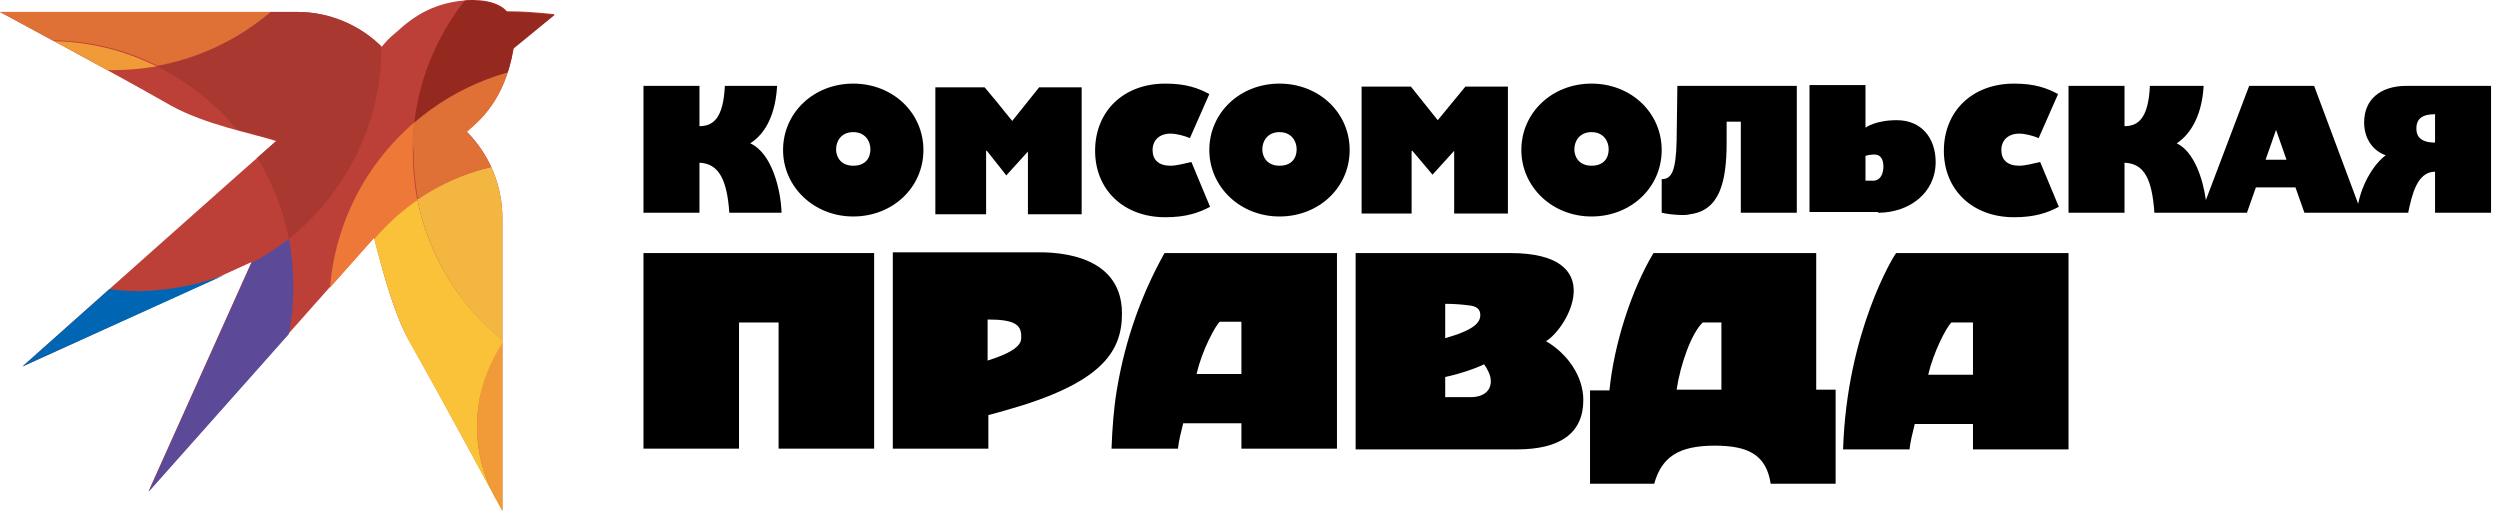 <?xml version="1.0" encoding="UTF-8"?> <!-- Generator: Adobe Illustrator 22.0.1, SVG Export Plug-In . SVG Version: 6.00 Build 0) --> <svg xmlns="http://www.w3.org/2000/svg" xmlns:xlink="http://www.w3.org/1999/xlink" id="Layer_1" x="0px" y="0px" viewBox="0 0 334.9 69.3" style="enable-background:new 0 0 334.9 69.3;" xml:space="preserve"> <style type="text/css"> .st0{fill-rule:evenodd;clip-rule:evenodd;} .st1{fill-rule:evenodd;clip-rule:evenodd;fill:#BC4038;} .st2{clip-path:url(#SVGID_2_);fill-rule:evenodd;clip-rule:evenodd;fill:#0066B3;} .st3{clip-path:url(#SVGID_2_);fill-rule:evenodd;clip-rule:evenodd;fill:#5C4997;} .st4{clip-path:url(#SVGID_2_);fill-rule:evenodd;clip-rule:evenodd;fill:#F09A38;} .st5{clip-path:url(#SVGID_2_);fill-rule:evenodd;clip-rule:evenodd;fill:#A93830;} .st6{clip-path:url(#SVGID_2_);fill-rule:evenodd;clip-rule:evenodd;fill:#FAC238;} .st7{clip-path:url(#SVGID_2_);fill-rule:evenodd;clip-rule:evenodd;fill:#ED7837;} .st8{clip-path:url(#SVGID_2_);fill-rule:evenodd;clip-rule:evenodd;fill:#F2B641;} .st9{clip-path:url(#SVGID_2_);fill-rule:evenodd;clip-rule:evenodd;fill:#DF7036;} .st10{clip-path:url(#SVGID_2_);fill-rule:evenodd;clip-rule:evenodd;fill:#95291F;} </style> <g> <g> <path d="M322.4,11.5c-3.5,0-5.7,1.8-5.7,4.9c0,2.4,1.4,3.9,2.9,4.4c-1.4,1-3.1,3.5-3.7,6.5l-5.9-15.8h-8.7l-5.8,15.3 c-0.4-2.9-1.6-6.5-3.9-7.6c2.1-1.4,3.4-4.1,3.6-7.7H288c-0.2,4.4-1.6,5.4-3.4,5.4v-5.4h-7.5v17h7.5v-6.7c2.7,0.1,3.7,2.3,4,6.7 H301l1.2-3.4h5.3l1.2,3.4h13.9c0.5-2.4,1.2-5.5,3.6-5.5v5.5h7.5v-17H322.4z M303.5,21.4l1.4-4l1.4,4H303.5z M326.2,19.1 c-2.4,0-2.5-1.3-2.5-1.9c0-1.3,0.8-1.9,2.5-1.9V19.1z"></path> <path class="st0" d="M213.2,29c5.3,0,9.4-3.9,9.4-8.9c0-5-4.1-8.9-9.4-8.9c-5.3,0-9.4,3.9-9.4,8.9C203.8,25,207.9,29,213.2,29 M213.2,17.7L213.2,17.7c1.6,0,2.3,1.2,2.3,2.3s-0.6,2.2-2.3,2.2c-1.6,0-2.3-1.1-2.3-2.2S211.6,17.7,213.2,17.7"></path> <path class="st0" d="M132.2,20.2l1.9,2.4l0.7,0.9l2.9-3.2v8.4h7.2v-17h-5.7l-3.6,4.5c-1.9-2.3-1-1.3-3.7-4.5h-6.6v17h6.8V20.2z"></path> <path class="st0" d="M251.6,28.5c4.1,0,7.7-2.6,7.7-6.8c0-3.2-1.9-5.6-5.2-5.6c-2.9,0-4.2,1-4.2,1v-5.7h-7.5v17H251.6z M249.9,24.2L249.9,24.2v-3.3c0.1-0.1,0.8-0.2,1.2-0.2c0.8,0,1.2,0.6,1.2,1.6c0,1-0.4,1.8-1.2,1.9 C250.7,24.2,250.1,24.2,249.9,24.2"></path> <path class="st0" d="M243.3,33.9h-21.8c-3,5-5.3,12.3-5.9,18.4H213v12.5h8.6c1-3.6,3.3-5.1,8.1-5.1c4.3,0,6.9,1.1,7.5,5.1h8.7 V52.2h-2.6V33.9z M230.6,52.2L230.6,52.2h-6c0.5-3.4,2-7.6,3.5-9h2.5V52.2z"></path> <path class="st0" d="M226.4,28.7c3.9-0.5,4.9-4.2,4.9-9.6v-2.8h1.9v12.2h7.5v-17h-16l-0.1,7.4c-0.1,4.1-0.7,5.1-2,5.1v4.5 C223.9,28.8,225.9,28.9,226.4,28.7"></path> <path class="st0" d="M189.2,20.2l2.7,3.2l2.9-3.2v8.4h7.2v-17h-5.7c-0.5,0.6,0.1-0.1-3.7,4.5l-3.6-4.5h-6.6v17h6.7V20.2z"></path> <path class="st0" d="M207.1,45.7c2.9-1.7,8.6-11.8-4.8-11.8h-20.7v26.3h21.6c5.7,0,8.9-2.1,8.9-6.6 C212.1,50.4,210,47.4,207.1,45.7 M193.6,40.7L193.6,40.7c1.3,0,2.3,0.1,3.1,0.2c1.1,0.1,1.6,0.5,1.6,1.3c0,1-0.8,2-4.7,3.1V40.7z M197,53.2L197,53.2h-3.4v-2.7c1.9-0.4,4-1.1,5.2-1.7c0.4,0.5,0.9,1.5,0.9,2.1C199.8,52.2,198.9,53.2,197,53.2"></path> <path class="st0" d="M150.3,42c0-8.6-10.2-8.2-11.7-8.2h-19v26.3h12.8v-4.5c0.8-0.2,1.5-0.4,2.2-0.6 C147.5,51.4,150.3,47.2,150.3,42 M136.8,45c0-1.6-1.1-2.2-4.5-2.2v5.5C137.1,46.8,136.8,45.6,136.8,45"></path> <path class="st0" d="M270.5,22.2c-1.6,0-2.4-0.8-2.4-2.1c0-1.3,0.9-2.2,2.4-2.2c0.8,0,1.9,0.3,2.6,0.6l2.6-5.9 c-1.5-0.8-3.1-1.4-5.9-1.4c-5.6,0-9.4,3.7-9.4,9c0,5.2,3.8,8.9,9.4,8.9c2.8,0,4.5-0.6,6-1.4l-2.5-6 C272.4,21.9,271.3,22.2,270.5,22.2"></path> <path class="st0" d="M254,33.9c-0.2,0.2-6.6,10.4-7.1,26.3h8.9c0.1-1,0.4-2.2,0.7-3.4h7.8v3.4h12.8V33.9H254z M264.3,43.2 L264.3,43.2v7h-6c0.7-3,2.4-6.3,3.1-7H264.3z"></path> <path class="st0" d="M156,33.9c-2.8,5-5.2,11.1-6.4,18.4c-0.4,2.4-0.6,5.1-0.7,7.8h8.9c0.1-1,0.4-2.2,0.7-3.4h7.8v3.4h12.8V33.9 H156z M166.3,50.1L166.3,50.1h-6c0.7-3.2,2.6-6.6,3.1-7h2.9V50.1z"></path> <polygon class="st0" points="86.2,33.9 86.2,60.1 99,60.1 99,43.2 104.3,43.2 104.3,60.1 117.1,60.1 117.1,33.9 "></polygon> <path class="st0" d="M114.3,29c5.3,0,9.4-3.9,9.4-8.9c0-5-4.1-8.9-9.4-8.9c-5.3,0-9.4,3.9-9.4,8.9C104.9,25,109,29,114.3,29 M114.3,17.7L114.3,17.7c1.6,0,2.3,1.2,2.3,2.3s-0.6,2.2-2.3,2.2c-1.6,0-2.3-1.1-2.3-2.2S112.7,17.7,114.3,17.7"></path> <path class="st0" d="M93.7,21.8c2.6,0.1,3.7,2.3,4,6.7h7c-0.1-3.1-1.3-8-4.2-9.3c2.2-1.4,3.4-4.1,3.6-7.7h-7 c-0.2,4.4-1.6,5.4-3.4,5.4v-5.4h-7.5v17h7.5V21.8z"></path> <path class="st0" d="M156.8,22.2c-1.6,0-2.4-0.8-2.4-2.1c0-1.3,0.9-2.2,2.4-2.2c0.8,0,1.9,0.3,2.6,0.6l2.6-5.9 c-1.5-0.8-3.1-1.4-5.9-1.4c-5.6,0-9.4,3.7-9.4,9c0,5.2,3.8,8.9,9.4,8.9c2.8,0,4.5-0.6,6-1.4l-2.5-6 C158.7,21.9,157.6,22.2,156.8,22.2"></path> <path class="st0" d="M171.4,29c5.3,0,9.4-3.9,9.4-8.9c0-5-4.1-8.9-9.4-8.9c-5.3,0-9.4,3.9-9.4,8.9C162,25,166.1,29,171.4,29 M171.4,17.7L171.4,17.7c1.6,0,2.3,1.2,2.3,2.3s-0.6,2.2-2.3,2.2c-1.6,0-2.3-1.1-2.3-2.2S169.8,17.7,171.4,17.7"></path> <path class="st1" d="M9.8,6.9L0,1.6c0,0,27,0,39.8,0c4.2,0,8.3,1.7,11.3,4.7c0.6-0.7,0.9-1.1,2-2c2.2-2,5.1-4.2,10.3-4.3 c1.5,0,3.4,0.3,4.5,1.5c2.2,0,4.5,0.2,6.4,0.4l-5.5,4.5c-1.2,7.2-4.7,9.8-6.3,11.2c3.1,3.1,4.8,7.3,4.8,11.6c0,12.8,0,39.2,0,39.2 l0,0l0,0c0,0-8.6-15.9-12.4-22.6c-1.9-3.3-3.3-8.1-4.8-14c-0.5,0.6-30.2,34-30.2,34l13.8-30.7L3,49.1c0,0,32.8-29.2,34-30.2 c-3.5-1.1-9.4-2.2-14-4.7C18.3,11.5,9.8,6.9,9.8,6.9"></path> <g> <defs> <path id="SVGID_1_" d="M63.5,0c-5.2,0.1-8.1,2.3-10.3,4.3c-1.1,1-1.4,1.3-2,2c-3-3-7.1-4.7-11.3-4.7C27,1.6,0,1.6,0,1.6l9.8,5.3 c0,0,8.5,4.6,13.3,7.2c4.5,2.5,10.5,3.6,14,4.7C35.8,19.9,3,49.1,3,49.1l30.7-13.9L19.9,65.9c0,0,29.7-33.4,30.2-34 c1.5,5.9,3,10.7,4.8,14c3.9,6.8,12.4,22.6,12.4,22.6v0l0,0c0,0,0-26.3,0-39.2c0-4.4-1.7-8.6-4.8-11.6c1.6-1.4,5.1-4.1,6.3-11.2 l5.5-4.5c-1.9-0.2-4.2-0.4-6.4-0.4c-1-1.2-2.9-1.5-4.3-1.5C63.6,0,63.5,0,63.5,0"></path> </defs> <clipPath id="SVGID_2_"> <use xlink:href="#SVGID_1_" style="overflow:visible;"></use> </clipPath> <path class="st2" d="M33.7,35.2L2.3,53.1l-0.9-4.5l10.5-10.3c2.2,0.4,4.4,0.7,6.7,0.7C24,38.9,29.2,37.6,33.7,35.2L33.7,35.2z"></path> <path class="st3" d="M33.7,35.2c1.8-0.9,3.4-2,5-3.2c0.4,2.1,0.6,4.2,0.6,6.4c0,18.1-14.7,32.8-32.8,32.8c-1,0-2,0-3-0.1 L33.7,35.2z"></path> <path class="st4" d="M0.6,6c1.9-0.3,3.9-0.5,5.9-0.5c5.2,0,10.1,1.2,14.5,3.4C19,9.2,17.1,9.4,15,9.4C9.8,9.4,4.9,8.2,0.6,6"></path> <path class="st5" d="M21,8.9C32.3,6.8,41.7-1.2,45.6-11.8c3.5,5.2,5.5,11.4,5.5,18.1c0,10.4-4.9,19.7-12.4,25.7 C36.7,21.8,30,13.3,21,8.9"></path> <path class="st4" d="M84,37c11.1,0,20.1,9,20.1,20.1c0,11.1-9,20.1-20.1,20.1c-11.1,0-20.1-9-20.1-20.1C63.9,46,72.9,37,84,37"></path> <path class="st6" d="M55.9,26.7c1.5,7.6,5.7,14.3,11.6,19c-2.2,3.2-3.6,7.2-3.6,11.4c0,11.1,9,20.1,20.1,20.1 c0.5,0,1.1,0,1.6-0.1c-4,2-8.4,3.1-13.1,3.1c-16.2,0-29.3-13.2-29.3-29.3C43.1,40.9,48.2,32,55.9,26.7"></path> <path class="st7" d="M55.5,16.4c-0.2,1.3-0.2,2.6-0.2,3.9c0,2.2,0.2,4.4,0.6,6.5c-5.6,3.9-9.8,9.6-11.7,16.4c0-0.6-0.1-1.3-0.1-2 C44.1,31.3,48.5,22.4,55.5,16.4"></path> <path class="st8" d="M55.9,26.7c4.7-3.2,10.4-5.1,16.6-5.1c15.8,0,28.8,12.6,29.3,28.3c-4.2,2-8.9,3.1-13.9,3.1 C72.1,52.9,58.9,41.7,55.9,26.7"></path> <path class="st9" d="M55.5,16.4c5.7-4.9,13.2-7.9,21.3-7.9c18,0,32.7,14.6,32.7,32.7c0,1.3-0.1,2.6-0.2,3.9 c-2.2,1.9-4.7,3.6-7.4,4.8c-0.6-15.7-13.5-28.3-29.3-28.3c-6.2,0-11.9,1.9-16.6,5.1c-0.4-2.1-0.6-4.3-0.6-6.5 C55.2,19,55.3,17.7,55.5,16.4"></path> <path class="st10" d="M55.5,16.4c1.9-16.2,15.7-28.8,32.4-28.8c18,0,32.7,14.6,32.7,32.7c0,9.9-4.4,18.8-11.4,24.8 c0.1-1.3,0.2-2.6,0.2-3.9c0-18-14.6-32.7-32.7-32.7C68.6,8.5,61.2,11.5,55.5,16.4"></path> <path class="st9" d="M0.6,6c-10.8-5.3-18.2-16.5-18.2-29.3c0-18,14.6-32.7,32.7-32.7s32.7,14.6,32.7,32.7 c0,16-11.5,29.3-26.7,32.1c-4.4-2.2-9.3-3.4-14.5-3.4C4.5,5.5,2.5,5.7,0.6,6"></path> </g> </g> </g> </svg> 